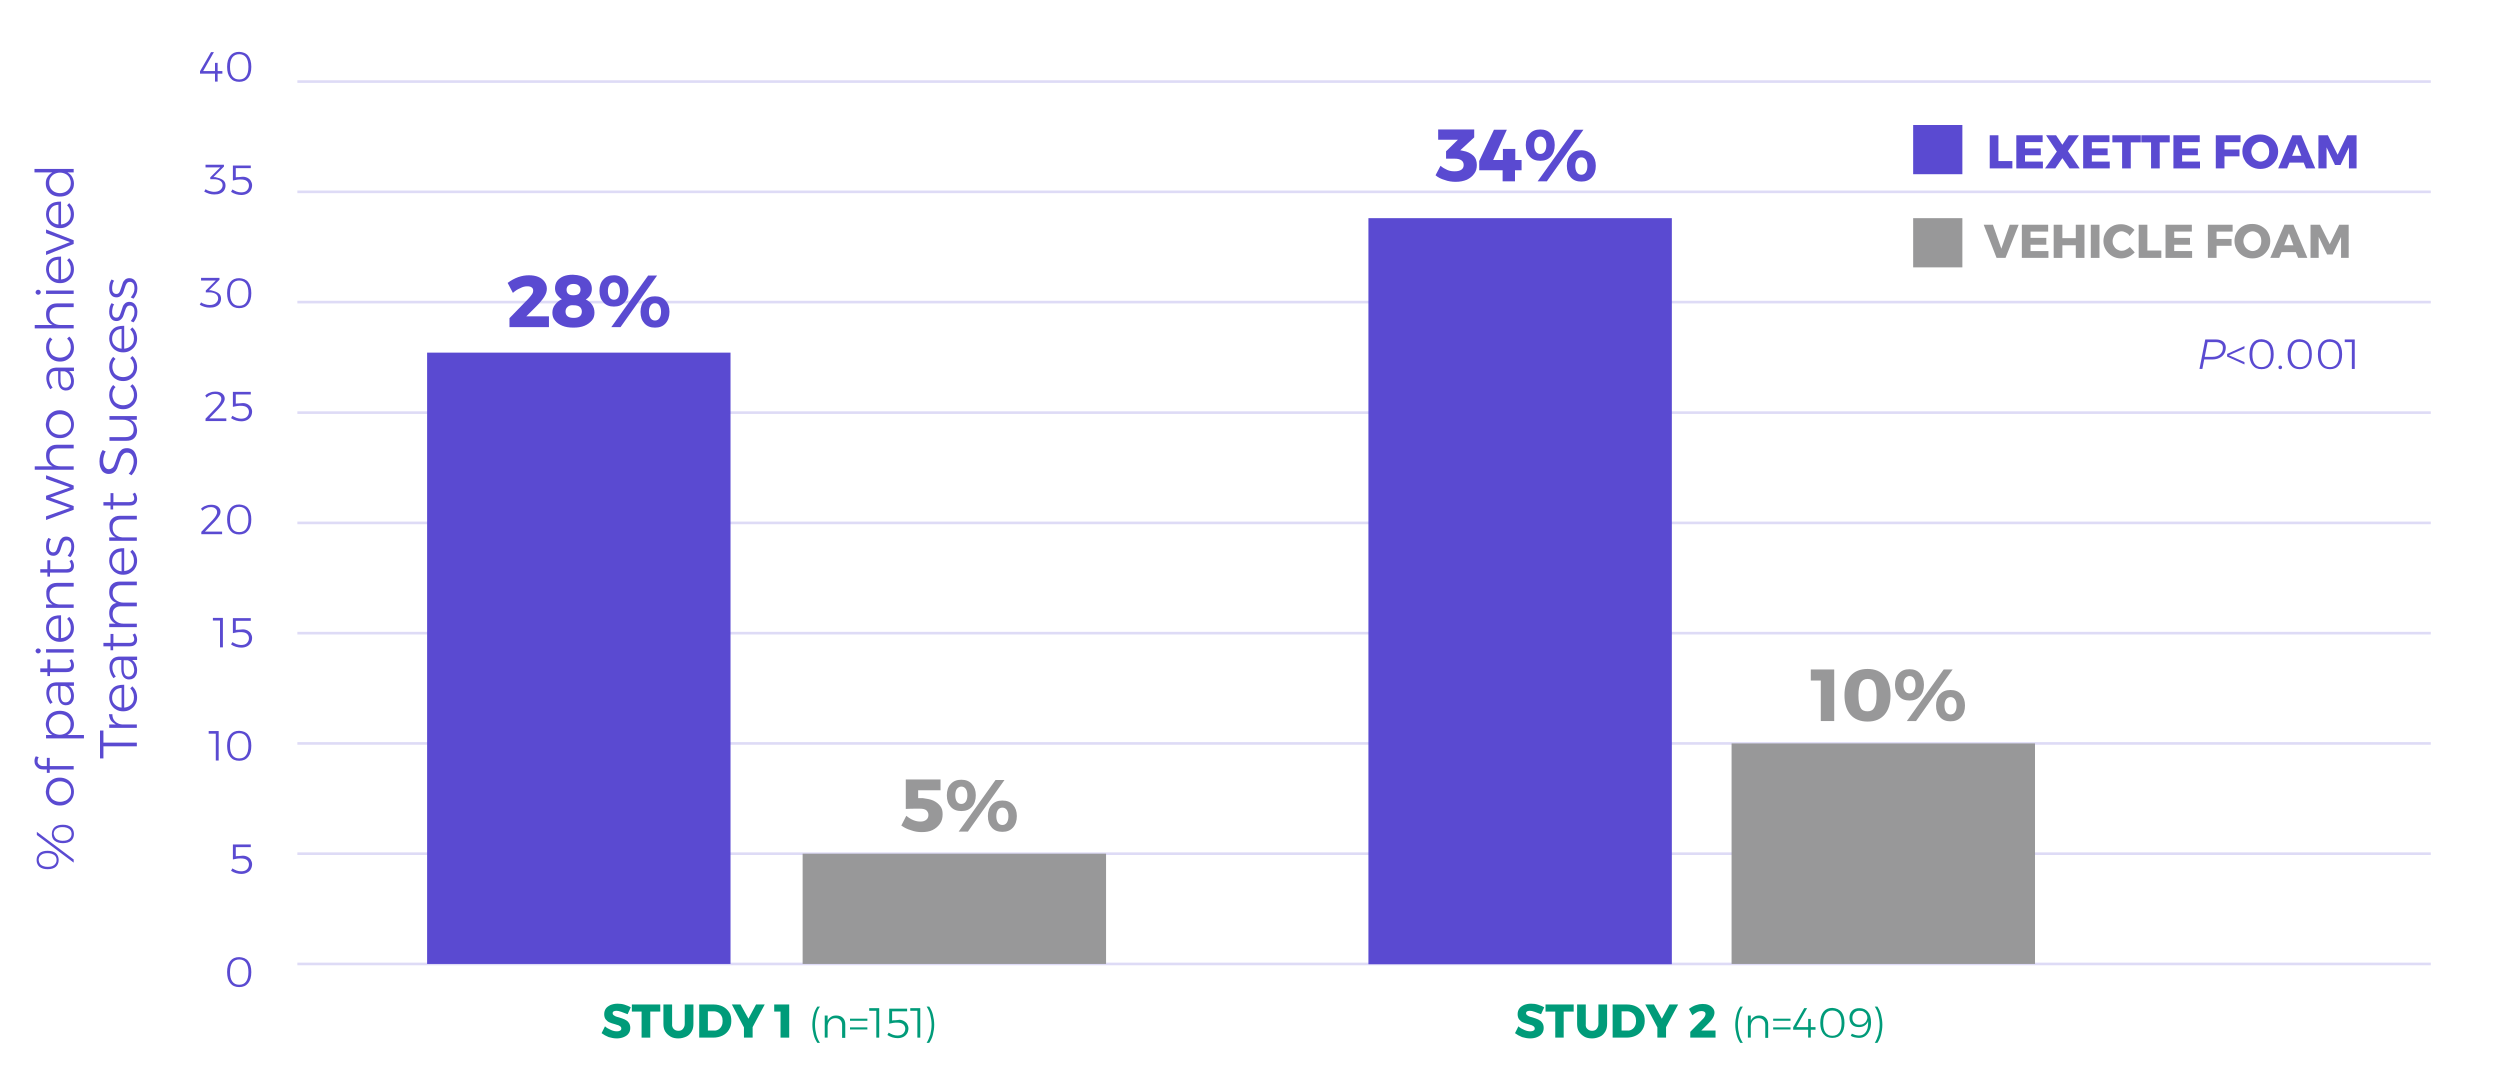 <?xml version="1.0" encoding="utf-8"?>
<!-- Generator: Adobe Illustrator 21.1.0, SVG Export Plug-In . SVG Version: 6.00 Build 0)  -->
<svg version="1.1" id="Layer_1" xmlns="http://www.w3.org/2000/svg" xmlns:xlink="http://www.w3.org/1999/xlink" x="0px" y="0px"
	 width="950px" height="415px" viewBox="0 0 950 415" style="enable-background:new 0 0 950 415;" xml:space="preserve">
<style type="text/css">
	.st0{fill:none;stroke:#DEDBF6;stroke-miterlimit:10;}
	.st1{fill:#5A4AD1;}
	.st2{fill:#989899;}
	.st3{fill:#009B79;}
</style>
<line class="st0" x1="113" y1="240.6" x2="923.7" y2="240.6"/>
<line class="st0" x1="113" y1="282.5" x2="923.7" y2="282.5"/>
<line class="st0" x1="113" y1="324.4" x2="923.7" y2="324.4"/>
<line class="st0" x1="113" y1="366.3" x2="923.7" y2="366.3"/>
<line class="st0" x1="113" y1="72.9" x2="923.7" y2="72.9"/>
<line class="st0" x1="113" y1="31" x2="923.7" y2="31"/>
<line class="st0" x1="113" y1="114.8" x2="923.7" y2="114.8"/>
<line class="st0" x1="113" y1="156.8" x2="923.7" y2="156.8"/>
<line class="st0" x1="113" y1="198.7" x2="923.7" y2="198.7"/>
<g>
	<path class="st1" d="M84.5,27v1h-1.8v3h-1v-3H76v-0.9l4.2-7.3h1.1L77.2,27h4.5v-3.1h1V27H84.5z"/>
	<path class="st1" d="M94.3,21.2c0.8,1,1.2,2.4,1.2,4.2c0,1.8-0.4,3.2-1.2,4.2c-0.8,1-1.9,1.5-3.4,1.5c-1.5,0-2.6-0.5-3.4-1.5
		c-0.8-1-1.2-2.4-1.2-4.2c0-1.8,0.4-3.2,1.2-4.2c0.8-1,1.9-1.5,3.4-1.5C92.4,19.8,93.5,20.2,94.3,21.2z M88.3,21.8
		c-0.6,0.8-0.9,2-0.9,3.6s0.3,2.8,0.9,3.6c0.6,0.8,1.4,1.2,2.6,1.2s2-0.4,2.6-1.2c0.6-0.8,0.9-2,0.9-3.6s-0.3-2.8-0.9-3.6
		c-0.6-0.8-1.5-1.2-2.6-1.2S88.9,21,88.3,21.8z"/>
	<path class="st1" d="M84.7,68.4c0.7,0.5,1,1.2,1,2.1c0,0.7-0.2,1.3-0.5,1.8c-0.3,0.5-0.8,0.9-1.5,1.2s-1.4,0.4-2.3,0.4
		c-0.7,0-1.4-0.1-2-0.3s-1.3-0.5-1.8-0.8l0.5-0.9c0.4,0.3,1,0.6,1.5,0.7s1.1,0.3,1.7,0.3c1,0,1.8-0.2,2.4-0.7
		c0.6-0.5,0.9-1.1,0.9-1.8s-0.3-1.3-0.9-1.7c-0.6-0.4-1.4-0.6-2.4-0.6h-1.4v-0.7l3.8-3.8h-5.6v-1h7v0.7l-4,4l0.7,0
		C83.1,67.6,84,67.9,84.7,68.4z"/>
	<path class="st1" d="M93.9,67.5c0.6,0.3,1.1,0.7,1.4,1.2c0.3,0.5,0.5,1.1,0.5,1.7c0,0.7-0.2,1.4-0.5,1.9s-0.8,1-1.4,1.3
		c-0.6,0.3-1.3,0.5-2.2,0.5c-0.6,0-1.3-0.1-2-0.3c-0.7-0.2-1.3-0.5-1.9-0.9l0.5-0.9c0.5,0.3,1.1,0.6,1.6,0.8
		c0.6,0.2,1.2,0.3,1.7,0.3c0.9,0,1.7-0.2,2.2-0.7s0.8-1.1,0.8-1.9c0-0.7-0.3-1.3-0.8-1.7s-1.3-0.6-2.3-0.6c-0.4,0-0.9,0-1.5,0.1
		c-0.6,0.1-1.1,0.2-1.5,0.3v-5.7h6.8v1h-5.7v3.5c0.3-0.1,0.7-0.1,1.1-0.1c0.4,0,0.8-0.1,1.1-0.1C92.5,67.1,93.2,67.2,93.9,67.5z"/>
	<path class="st1" d="M83,111.4c0.7,0.5,1,1.2,1,2.1c0,0.7-0.2,1.3-0.5,1.8c-0.3,0.5-0.8,0.9-1.5,1.2c-0.7,0.3-1.4,0.4-2.3,0.4
		c-0.7,0-1.4-0.1-2-0.3c-0.7-0.2-1.3-0.5-1.8-0.8l0.5-0.9c0.4,0.3,1,0.6,1.5,0.7c0.6,0.2,1.1,0.3,1.7,0.3c1,0,1.8-0.2,2.4-0.7
		c0.6-0.5,0.9-1.1,0.9-1.8s-0.3-1.3-0.9-1.7c-0.6-0.4-1.4-0.6-2.4-0.6h-1.4v-0.7l3.8-3.8h-5.6v-1h7v0.7l-4,4l0.7,0
		C81.4,110.6,82.3,110.9,83,111.4z"/>
	<path class="st1" d="M94.3,107.2c0.8,1,1.2,2.4,1.2,4.2c0,1.8-0.4,3.2-1.2,4.2c-0.8,1-1.9,1.5-3.4,1.5c-1.5,0-2.6-0.5-3.4-1.5
		c-0.8-1-1.2-2.4-1.2-4.2c0-1.8,0.4-3.2,1.2-4.2c0.8-1,1.9-1.5,3.4-1.5C92.4,105.8,93.5,106.2,94.3,107.2z M88.3,107.8
		c-0.6,0.8-0.9,2-0.9,3.6s0.3,2.8,0.9,3.6c0.6,0.8,1.4,1.2,2.6,1.2s2-0.4,2.6-1.2c0.6-0.8,0.9-2,0.9-3.6s-0.3-2.8-0.9-3.6
		c-0.6-0.8-1.5-1.2-2.6-1.2S88.9,107,88.3,107.8z"/>
	<path class="st1" d="M86,159v1h-7.9v-0.9l4.4-4.6c0.5-0.5,0.9-1.1,1.2-1.6c0.3-0.5,0.4-0.9,0.4-1.3c0-0.6-0.2-1-0.7-1.4
		s-1-0.5-1.8-0.5c-0.5,0-1.1,0.1-1.6,0.4c-0.6,0.2-1.1,0.6-1.5,1l-0.5-0.8c0.5-0.5,1.1-0.9,1.8-1.1c0.7-0.3,1.3-0.4,2-0.4
		c1.1,0,1.9,0.2,2.6,0.7c0.6,0.5,1,1.1,1,2c0,0.5-0.2,1.1-0.6,1.7s-0.9,1.3-1.5,1.9l-3.8,3.9H86z"/>
	<path class="st1" d="M93.9,153.5c0.6,0.3,1.1,0.7,1.4,1.2c0.3,0.5,0.5,1.1,0.5,1.7c0,0.7-0.2,1.4-0.5,1.9s-0.8,1-1.4,1.3
		c-0.6,0.3-1.3,0.5-2.2,0.5c-0.6,0-1.3-0.1-2-0.3c-0.7-0.2-1.3-0.5-1.9-0.9l0.5-0.9c0.5,0.3,1.1,0.6,1.6,0.8
		c0.6,0.2,1.2,0.3,1.7,0.3c0.9,0,1.7-0.2,2.2-0.7c0.5-0.5,0.8-1.1,0.8-1.9c0-0.7-0.3-1.3-0.8-1.7s-1.3-0.6-2.3-0.6
		c-0.4,0-0.9,0-1.5,0.1s-1.1,0.2-1.5,0.3v-5.7h6.8v1h-5.7v3.5c0.3-0.1,0.7-0.1,1.1-0.1c0.4,0,0.8-0.1,1.1-0.1
		C92.5,153.1,93.2,153.2,93.9,153.5z"/>
	<path class="st1" d="M84.4,202v1h-7.9v-0.9l4.4-4.6c0.5-0.5,0.9-1.1,1.2-1.6c0.3-0.5,0.4-0.9,0.4-1.3c0-0.6-0.2-1-0.7-1.4
		s-1-0.5-1.8-0.5c-0.5,0-1.1,0.1-1.6,0.4c-0.6,0.2-1.1,0.6-1.5,1l-0.5-0.8c0.5-0.5,1.1-0.9,1.8-1.1c0.7-0.3,1.3-0.4,2-0.4
		c1.1,0,1.9,0.2,2.6,0.7c0.6,0.5,1,1.1,1,2c0,0.5-0.2,1.1-0.6,1.7s-0.9,1.3-1.5,1.9l-3.8,3.9H84.4z"/>
	<path class="st1" d="M94.3,193.2c0.8,1,1.2,2.4,1.2,4.2c0,1.8-0.4,3.2-1.2,4.2c-0.8,1-1.9,1.5-3.4,1.5c-1.5,0-2.6-0.5-3.4-1.5
		c-0.8-1-1.2-2.4-1.2-4.2c0-1.8,0.4-3.2,1.2-4.2c0.8-1,1.9-1.5,3.4-1.5C92.4,191.8,93.5,192.2,94.3,193.2z M88.3,193.8
		c-0.6,0.8-0.9,2-0.9,3.6s0.3,2.8,0.9,3.6c0.6,0.8,1.4,1.2,2.6,1.2s2-0.4,2.6-1.2c0.6-0.8,0.9-2,0.9-3.6s-0.3-2.8-0.9-3.6
		c-0.6-0.8-1.5-1.2-2.6-1.2S88.9,193,88.3,193.8z"/>
	<path class="st1" d="M80.9,234.8h3.8V246h-1.1v-10.2h-2.7V234.8z"/>
	<path class="st1" d="M93.9,239.5c0.6,0.3,1.1,0.7,1.4,1.2c0.3,0.5,0.5,1.1,0.5,1.7c0,0.7-0.2,1.4-0.5,1.9s-0.8,1-1.4,1.3
		c-0.6,0.3-1.3,0.5-2.2,0.5c-0.6,0-1.3-0.1-2-0.3c-0.7-0.2-1.3-0.5-1.9-0.9l0.5-0.9c0.5,0.3,1.1,0.6,1.6,0.8
		c0.6,0.2,1.2,0.3,1.7,0.3c0.9,0,1.7-0.2,2.2-0.7s0.8-1.1,0.8-1.9c0-0.7-0.3-1.3-0.8-1.7s-1.3-0.6-2.3-0.6c-0.4,0-0.9,0-1.5,0.1
		c-0.6,0.1-1.1,0.2-1.5,0.3v-5.7h6.8v1h-5.7v3.5c0.3-0.1,0.7-0.1,1.1-0.1c0.4,0,0.8-0.1,1.1-0.1C92.5,239.1,93.2,239.2,93.9,239.5z"
		/>
	<path class="st1" d="M79.3,277.8h3.8V289H82v-10.2h-2.7V277.8z"/>
	<path class="st1" d="M94.3,279.2c0.8,1,1.2,2.4,1.2,4.2s-0.4,3.2-1.2,4.2s-1.9,1.5-3.4,1.5c-1.5,0-2.6-0.5-3.4-1.5
		c-0.8-1-1.2-2.4-1.2-4.2s0.4-3.2,1.2-4.2c0.8-1,1.9-1.5,3.4-1.5C92.4,277.8,93.5,278.2,94.3,279.2z M88.3,279.8
		c-0.6,0.8-0.9,2-0.9,3.6c0,1.6,0.3,2.8,0.9,3.6c0.6,0.8,1.4,1.2,2.6,1.2s2-0.4,2.6-1.2s0.9-2,0.9-3.6c0-1.6-0.3-2.8-0.9-3.6
		c-0.6-0.8-1.5-1.2-2.6-1.2S88.9,279,88.3,279.8z"/>
	<path class="st1" d="M93.9,325.5c0.6,0.3,1.1,0.7,1.4,1.2c0.3,0.5,0.5,1.1,0.5,1.7c0,0.7-0.2,1.4-0.5,1.9c-0.3,0.6-0.8,1-1.4,1.3
		c-0.6,0.3-1.3,0.5-2.2,0.5c-0.6,0-1.3-0.1-2-0.3c-0.7-0.2-1.3-0.5-1.9-0.9l0.5-0.9c0.5,0.3,1.1,0.6,1.6,0.8
		c0.6,0.2,1.2,0.3,1.7,0.3c0.9,0,1.7-0.2,2.2-0.7c0.5-0.5,0.8-1.1,0.8-1.9c0-0.7-0.3-1.3-0.8-1.7c-0.5-0.4-1.3-0.6-2.3-0.6
		c-0.4,0-0.9,0-1.5,0.1c-0.6,0.1-1.1,0.2-1.5,0.3v-5.7h6.8v1h-5.7v3.5c0.3-0.1,0.7-0.1,1.1-0.1s0.8-0.1,1.1-0.1
		C92.5,325.1,93.2,325.2,93.9,325.5z"/>
	<path class="st1" d="M94.3,365.2c0.8,1,1.2,2.4,1.2,4.2s-0.4,3.2-1.2,4.2s-1.9,1.5-3.4,1.5c-1.5,0-2.6-0.5-3.4-1.5
		c-0.8-1-1.2-2.4-1.2-4.2s0.4-3.2,1.2-4.2c0.8-1,1.9-1.5,3.4-1.5C92.4,363.8,93.5,364.2,94.3,365.2z M88.3,365.8
		c-0.6,0.8-0.9,2-0.9,3.6c0,1.6,0.3,2.8,0.9,3.6c0.6,0.8,1.4,1.2,2.6,1.2s2-0.4,2.6-1.2s0.9-2,0.9-3.6c0-1.6-0.3-2.8-0.9-3.6
		c-0.6-0.8-1.5-1.2-2.6-1.2S88.9,365,88.3,365.8z"/>
</g>
<g>
	<g>
		<path class="st1" d="M208.6,120.2v4.1h-15l0-3.4l7.1-7.3c0.6-0.6,1-1.2,1.4-1.7s0.5-1.1,0.5-1.5c0-0.5-0.2-1-0.6-1.2
			c-0.4-0.3-0.9-0.4-1.7-0.4c-0.8,0-1.7,0.2-2.6,0.7c-1,0.4-1.9,1-2.8,1.8l-2-3.8c2.7-2,5.4-2.9,8.1-2.9c1.3,0,2.5,0.2,3.5,0.6
			c1,0.4,1.8,1,2.4,1.8c0.6,0.8,0.9,1.7,0.9,2.7c0,1-0.3,2-1,3.1c-0.7,1.1-1.6,2.2-2.8,3.4l-4,4H208.6z"/>
		<path class="st1" d="M223,105.9c1.3,1,1.9,2.3,1.9,3.9c0,0.8-0.2,1.6-0.6,2.3c-0.4,0.7-1,1.3-1.7,1.7c1,0.5,1.8,1.1,2.4,2
			c0.6,0.9,0.9,1.9,0.9,3c0,1.2-0.3,2.2-1,3s-1.6,1.5-2.8,2c-1.2,0.5-2.6,0.7-4.2,0.7c-1.6,0-3-0.2-4.2-0.7c-1.2-0.5-2.1-1.1-2.8-2
			c-0.7-0.8-1-1.8-1-3c0-1.1,0.3-2.1,1-3c0.7-0.9,1.5-1.6,2.6-2.1c-0.8-0.5-1.4-1.1-1.9-1.8c-0.5-0.7-0.7-1.5-0.7-2.4
			c0-1,0.3-2,0.8-2.7s1.4-1.4,2.4-1.8c1-0.4,2.2-0.6,3.6-0.6C220.1,104.5,221.7,105,223,105.9z M215.7,116.6c-0.5,0.4-0.8,1-0.8,1.8
			c0,0.8,0.3,1.4,0.8,1.8c0.5,0.4,1.3,0.6,2.3,0.6c1,0,1.8-0.2,2.3-0.6c0.5-0.4,0.8-1,0.8-1.8c0-0.8-0.3-1.4-0.8-1.8
			s-1.3-0.6-2.3-0.6C217,115.9,216.2,116.1,215.7,116.6z M216,108.5c-0.5,0.4-0.7,0.9-0.7,1.6c0,0.7,0.2,1.2,0.7,1.6
			c0.5,0.4,1.1,0.5,1.9,0.5c0.9,0,1.5-0.2,2-0.5c0.4-0.4,0.7-0.9,0.7-1.6c0-0.7-0.2-1.2-0.7-1.6c-0.4-0.4-1.1-0.6-2-0.6
			C217.1,107.9,216.5,108.1,216,108.5z"/>
		<path class="st1" d="M237.3,106.2c1,1.1,1.5,2.5,1.5,4.3c0,1.8-0.5,3.3-1.5,4.4c-1,1.1-2.3,1.6-4,1.6c-1.7,0-3-0.5-4-1.6
			c-1-1.1-1.5-2.5-1.5-4.4c0-1.8,0.5-3.3,1.5-4.3c1-1.1,2.3-1.6,4-1.6C235,104.6,236.3,105.2,237.3,106.2z M231.6,108.2
			c-0.4,0.6-0.6,1.4-0.6,2.4c0,1,0.2,1.8,0.6,2.4s1,0.9,1.7,0.9s1.3-0.3,1.7-0.9s0.6-1.4,0.6-2.4c0-1-0.2-1.8-0.6-2.4
			s-1-0.9-1.7-0.9S232,107.6,231.6,108.2z M246.3,104.7h3.4l-13.9,19.6h-3.5L246.3,104.7z M252.9,114.2c1,1.1,1.5,2.5,1.5,4.3
			c0,1.8-0.5,3.3-1.5,4.4c-1,1.1-2.3,1.6-4,1.6s-3-0.5-4-1.6c-1-1.1-1.5-2.5-1.5-4.4c0-1.8,0.5-3.3,1.5-4.3c1-1.1,2.3-1.6,4-1.6
			S251.9,113.1,252.9,114.2z M247.2,116.1c-0.4,0.6-0.6,1.4-0.6,2.4s0.2,1.8,0.6,2.4c0.4,0.6,1,0.9,1.7,0.9s1.3-0.3,1.7-0.9
			c0.4-0.6,0.6-1.4,0.6-2.4s-0.2-1.8-0.6-2.4c-0.4-0.6-1-0.9-1.7-0.9S247.6,115.5,247.2,116.1z"/>
	</g>
</g>
<rect x="162.3" y="134" class="st1" width="115.3" height="232.3"/>
<g>
	<g>
		<path class="st1" d="M559.8,59.1c1,0.9,1.4,2.2,1.4,3.6c0,1.3-0.3,2.4-1,3.3c-0.7,1-1.6,1.7-2.8,2.3c-1.2,0.5-2.6,0.8-4.2,0.8
			c-1.4,0-2.9-0.2-4.2-0.7c-1.4-0.4-2.6-1-3.5-1.8l1.9-3.6c0.8,0.7,1.7,1.2,2.6,1.6c0.9,0.4,1.9,0.5,2.8,0.5c1.1,0,1.9-0.2,2.5-0.6
			c0.6-0.4,0.9-1,0.9-1.8c0-0.8-0.3-1.4-0.9-1.8c-0.6-0.4-1.4-0.6-2.5-0.6h-3.3v-2.8l4.5-4.4h-7.5v-3.9h13.7v3l-5.3,4.9l1,0.2
			C557.6,57.6,558.8,58.2,559.8,59.1z"/>
		<path class="st1" d="M578.2,60.8v3.9h-2.5v4.2H571v-4.2h-8.9v-3.5l5.6-11.9h4.9l-5.2,11.5h3.7v-4.2h4.7v4.2H578.2z"/>
		<path class="st1" d="M589.3,50.8c1,1.1,1.5,2.5,1.5,4.3c0,1.8-0.5,3.3-1.5,4.4c-1,1.1-2.3,1.6-4,1.6c-1.7,0-3-0.5-4-1.6
			c-1-1.1-1.5-2.5-1.5-4.4c0-1.8,0.5-3.3,1.5-4.3c1-1.1,2.3-1.6,4-1.6C587,49.2,588.3,49.7,589.3,50.8z M583.6,52.8
			c-0.4,0.6-0.6,1.4-0.6,2.4c0,1,0.2,1.8,0.6,2.4s1,0.9,1.7,0.9s1.3-0.3,1.7-0.9s0.6-1.4,0.6-2.4c0-1-0.2-1.8-0.6-2.4
			s-1-0.9-1.7-0.9S584,52.2,583.6,52.8z M598.3,49.3h3.4l-13.9,19.6h-3.5L598.3,49.3z M604.9,58.7c1,1.1,1.5,2.5,1.5,4.3
			c0,1.8-0.5,3.3-1.5,4.4c-1,1.1-2.3,1.6-4,1.6s-3-0.5-4-1.6c-1-1.1-1.5-2.5-1.5-4.4c0-1.8,0.5-3.3,1.5-4.3c1-1.1,2.3-1.6,4-1.6
			S603.9,57.7,604.9,58.7z M599.2,60.7c-0.4,0.6-0.6,1.4-0.6,2.4s0.2,1.8,0.6,2.4c0.4,0.6,1,0.9,1.7,0.9s1.3-0.3,1.7-0.9
			c0.4-0.6,0.6-1.4,0.6-2.4s-0.2-1.8-0.6-2.4c-0.4-0.6-1-0.9-1.7-0.9S599.6,60.1,599.2,60.7z"/>
	</g>
</g>
<rect x="520" y="82.9" class="st1" width="115.3" height="283.5"/>
<g>
	<g>
		<path class="st2" d="M354.6,304.2c1.1,0.5,2,1.2,2.7,2.1s0.9,1.9,0.9,3.1c0,1.4-0.3,2.6-1,3.6c-0.7,1-1.6,1.8-2.8,2.4
			c-1.2,0.6-2.6,0.8-4.2,0.8c-1.3,0-2.7-0.2-4-0.7c-1.4-0.4-2.6-1-3.7-1.8l1.9-3.7c1.8,1.5,3.6,2.2,5.3,2.2c1,0,1.7-0.2,2.3-0.7
			c0.5-0.4,0.8-1,0.8-1.8c0-0.8-0.3-1.3-0.8-1.8c-0.5-0.4-1.3-0.6-2.4-0.6c-2.5,0-4.3,0-5.4,0.1v-11.2h13.2v4.1h-8.5v3h1.8
			C352.1,303.5,353.5,303.7,354.6,304.2z"/>
		<path class="st2" d="M369.3,297.9c1,1.1,1.5,2.5,1.5,4.3c0,1.8-0.5,3.3-1.5,4.4c-1,1.1-2.3,1.6-4,1.6c-1.7,0-3-0.5-4-1.6
			c-1-1.1-1.5-2.5-1.5-4.4c0-1.8,0.5-3.3,1.5-4.3c1-1.1,2.3-1.6,4-1.6C367,296.3,368.3,296.8,369.3,297.9z M363.6,299.8
			c-0.4,0.6-0.6,1.4-0.6,2.4c0,1,0.2,1.8,0.6,2.4s1,0.9,1.7,0.9s1.3-0.3,1.7-0.9s0.6-1.4,0.6-2.4c0-1-0.2-1.8-0.6-2.4
			s-1-0.9-1.7-0.9S364,299.3,363.6,299.8z M378.3,296.4h3.4L367.8,316h-3.5L378.3,296.4z M384.9,305.8c1,1.1,1.5,2.5,1.5,4.3
			c0,1.8-0.5,3.3-1.5,4.4c-1,1.1-2.3,1.6-4,1.6s-3-0.5-4-1.6c-1-1.1-1.5-2.5-1.5-4.4c0-1.8,0.5-3.3,1.5-4.3c1-1.1,2.3-1.6,4-1.6
			S383.9,304.7,384.9,305.8z M379.2,307.8c-0.4,0.6-0.6,1.4-0.6,2.4s0.2,1.8,0.6,2.4c0.4,0.6,1,0.9,1.7,0.9s1.3-0.3,1.7-0.9
			c0.4-0.6,0.6-1.4,0.6-2.4s-0.2-1.8-0.6-2.4c-0.4-0.6-1-0.9-1.7-0.9S379.6,307.2,379.2,307.8z"/>
	</g>
</g>
<rect x="305" y="324.4" class="st2" width="115.3" height="41.9"/>
<g>
	<g>
		<path class="st2" d="M688.1,254.4h8.9V274h-5.1v-15.4h-3.8V254.4z"/>
		<path class="st2" d="M716.1,256.8c1.5,1.7,2.3,4.2,2.3,7.4c0,3.2-0.8,5.7-2.3,7.4c-1.5,1.7-3.6,2.6-6.4,2.6c-2.8,0-5-0.9-6.5-2.6
			s-2.3-4.2-2.3-7.4c0-3.2,0.8-5.7,2.3-7.4c1.5-1.7,3.7-2.6,6.5-2.6C712.5,254.2,714.6,255.1,716.1,256.8z M707,259.5
			c-0.5,1-0.8,2.5-0.8,4.7c0,2.2,0.3,3.8,0.8,4.7c0.5,1,1.4,1.4,2.7,1.4c1.2,0,2.1-0.5,2.6-1.5c0.6-1,0.8-2.5,0.8-4.7
			s-0.3-3.8-0.8-4.7c-0.6-1-1.4-1.4-2.6-1.4C708.5,258,707.6,258.5,707,259.5z"/>
		<path class="st2" d="M729.6,255.9c1,1.1,1.5,2.5,1.5,4.3c0,1.8-0.5,3.3-1.5,4.4c-1,1.1-2.3,1.6-4,1.6c-1.7,0-3-0.5-4-1.6
			c-1-1.1-1.5-2.5-1.5-4.4c0-1.8,0.5-3.3,1.5-4.3c1-1.1,2.3-1.6,4-1.6C727.3,254.3,728.6,254.8,729.6,255.9z M723.9,257.8
			c-0.4,0.6-0.6,1.4-0.6,2.4c0,1,0.2,1.8,0.6,2.4s1,0.9,1.7,0.9s1.3-0.3,1.7-0.9s0.6-1.4,0.6-2.4c0-1-0.2-1.8-0.6-2.4
			s-1-0.9-1.7-0.9S724.3,257.3,723.9,257.8z M738.6,254.4h3.4L728.1,274h-3.5L738.6,254.4z M745.2,263.8c1,1.1,1.5,2.5,1.5,4.3
			c0,1.8-0.5,3.3-1.5,4.4c-1,1.1-2.3,1.6-4,1.6s-3-0.5-4-1.6c-1-1.1-1.5-2.5-1.5-4.4c0-1.8,0.5-3.3,1.5-4.3c1-1.1,2.3-1.6,4-1.6
			S744.2,262.7,745.2,263.8z M739.5,265.8c-0.4,0.6-0.6,1.4-0.6,2.4s0.2,1.8,0.6,2.4c0.4,0.6,1,0.9,1.7,0.9s1.3-0.3,1.7-0.9
			c0.4-0.6,0.6-1.4,0.6-2.4s-0.2-1.8-0.6-2.4c-0.4-0.6-1-0.9-1.7-0.9S739.9,265.2,739.5,265.8z"/>
	</g>
</g>
<rect x="658" y="282.5" class="st2" width="115.3" height="83.8"/>
<g>
	<g>
		<path class="st1" d="M15,324.2c0.7-0.6,1.8-0.9,3.1-0.9s2.3,0.3,3.1,0.9c0.7,0.6,1.1,1.5,1.1,2.6c0,1.1-0.4,2-1.1,2.6
			s-1.8,0.9-3.1,0.9s-2.3-0.3-3.1-0.9c-0.7-0.6-1.1-1.5-1.1-2.6C13.9,325.7,14.3,324.9,15,324.2z M14,317.3v-1.2l14,10.5v1.2
			L14,317.3z M15.6,328.7c0.6,0.4,1.4,0.7,2.5,0.7c1.1,0,1.9-0.2,2.5-0.7s0.9-1.1,0.9-1.9c0-0.8-0.3-1.5-0.9-1.9s-1.4-0.7-2.5-0.7
			c-1.1,0-1.9,0.2-2.5,0.7c-0.6,0.4-0.9,1.1-0.9,1.9C14.8,327.7,15.1,328.3,15.6,328.7z M20.8,314.3c0.7-0.6,1.8-0.9,3.1-0.9
			c1.3,0,2.3,0.3,3.1,0.9c0.7,0.6,1.1,1.5,1.1,2.6c0,1.1-0.4,2-1.1,2.6s-1.8,0.9-3.1,0.9c-1.3,0-2.3-0.3-3.1-0.9s-1.1-1.5-1.1-2.6
			C19.7,315.8,20.1,314.9,20.8,314.3z M21.4,318.8c0.6,0.4,1.4,0.7,2.4,0.7c1.1,0,1.9-0.2,2.5-0.7c0.6-0.4,0.9-1.1,0.9-1.9
			c0-0.8-0.3-1.5-0.9-1.9c-0.6-0.4-1.4-0.7-2.5-0.7c-1.1,0-1.9,0.2-2.5,0.7c-0.6,0.4-0.9,1.1-0.9,1.9
			C20.6,317.7,20.9,318.4,21.4,318.8z"/>
		<path class="st1" d="M18.1,298.1c0.4-0.8,1.1-1.4,1.9-1.9s1.7-0.7,2.7-0.7c1,0,1.9,0.2,2.8,0.7s1.4,1.1,1.9,1.9
			c0.4,0.8,0.7,1.7,0.7,2.7c0,1-0.2,1.9-0.7,2.7c-0.4,0.8-1.1,1.4-1.9,1.9c-0.8,0.5-1.7,0.7-2.8,0.7c-1,0-1.9-0.2-2.7-0.7
			c-0.8-0.5-1.4-1.1-1.9-1.9c-0.4-0.8-0.7-1.7-0.7-2.7C17.5,299.8,17.7,298.9,18.1,298.1z M19.2,302.8c0.3,0.6,0.8,1.1,1.5,1.4
			c0.6,0.3,1.3,0.5,2.1,0.5c0.8,0,1.5-0.2,2.2-0.5c0.6-0.3,1.1-0.8,1.5-1.4s0.5-1.3,0.5-2c0-0.8-0.2-1.4-0.5-2
			c-0.3-0.6-0.8-1.1-1.5-1.4c-0.6-0.3-1.3-0.5-2.2-0.5c-0.8,0-1.5,0.2-2.1,0.5c-0.6,0.3-1.1,0.8-1.5,1.4c-0.3,0.6-0.5,1.3-0.5,2
			C18.6,301.5,18.8,302.2,19.2,302.8z"/>
		<path class="st1" d="M14.8,290.5c0.4,0.4,0.9,0.6,1.5,0.6h1.5V288h1.1v3.1H28v1.3h-9.1v1.3h-1.1v-1.3h-1.3c-0.7,0-1.3-0.1-1.8-0.4
			c-0.5-0.3-0.9-0.7-1.2-1.2c-0.3-0.5-0.4-1-0.4-1.6c0-0.7,0.2-1.3,0.5-1.8l1.1,0.3c-0.3,0.5-0.4,0.9-0.4,1.4
			C14.2,289.7,14.4,290.1,14.8,290.5z"/>
		<path class="st1" d="M18.1,272.5c0.4-0.8,1.1-1.4,1.9-1.8c0.8-0.4,1.7-0.6,2.8-0.6c1,0,1.9,0.2,2.7,0.6s1.4,1,1.9,1.8
			c0.4,0.8,0.7,1.6,0.7,2.6c0,1-0.2,1.8-0.7,2.5c-0.4,0.7-1,1.3-1.8,1.7h6.3v1.3H17.5v-1.3h2.4c-0.8-0.4-1.4-0.9-1.8-1.7
			s-0.7-1.6-0.7-2.5C17.5,274.1,17.7,273.3,18.1,272.5z M26.3,273.3c-0.4-0.6-0.8-1.1-1.5-1.4c-0.6-0.3-1.3-0.5-2.1-0.5
			c-0.8,0-1.5,0.2-2.1,0.5c-0.6,0.3-1.1,0.8-1.5,1.4c-0.4,0.6-0.5,1.3-0.5,2c0,0.8,0.2,1.4,0.5,2c0.4,0.6,0.8,1.1,1.5,1.4
			c0.6,0.3,1.3,0.5,2.1,0.5c0.8,0,1.5-0.2,2.1-0.5c0.6-0.3,1.1-0.8,1.5-1.4c0.4-0.6,0.5-1.3,0.5-2C26.9,274.6,26.7,273.9,26.3,273.3
			z"/>
		<path class="st1" d="M28,260.6l-1.8,0c0.6,0.4,1.1,1,1.4,1.6c0.3,0.7,0.5,1.4,0.5,2.3c0,0.7-0.1,1.3-0.4,1.9
			c-0.3,0.5-0.6,1-1.1,1.2c-0.5,0.3-1,0.4-1.6,0.4c-0.9,0-1.6-0.4-2.1-1c-0.5-0.7-0.8-1.7-0.8-2.9v-3.5h-0.8c-0.8,0-1.5,0.2-1.9,0.7
			s-0.7,1.2-0.7,2.2c0,1.1,0.4,2.2,1.3,3.4l-0.9,0.6c-0.5-0.7-0.9-1.4-1.1-2c-0.2-0.6-0.4-1.4-0.4-2.2c0-1.3,0.3-2.2,1-2.9
			c0.6-0.7,1.5-1,2.6-1.1l6.9,0V260.6z M26.3,262c-0.4-0.6-1-1.1-1.8-1.3H23v3.4c0,0.9,0.2,1.6,0.5,2.1c0.3,0.5,0.8,0.7,1.4,0.7
			c0.6,0,1.1-0.2,1.5-0.7c0.4-0.5,0.6-1.1,0.6-1.8C26.9,263.4,26.7,262.6,26.3,262z"/>
		<path class="st1" d="M27.3,250.5c0.5,0.7,0.8,1.5,0.8,2.3c0,0.8-0.2,1.4-0.7,1.9c-0.5,0.5-1.2,0.7-2.2,0.7h-6.2v1.5l-1,0v-1.5
			h-2.7V254h2.7l0-3.4h1.1v3.4h6c1.3,0,1.9-0.5,1.9-1.4c0-0.5-0.2-1.1-0.6-1.7L27.3,250.5z"/>
		<path class="st1" d="M13.8,246.7c0.2-0.2,0.4-0.3,0.7-0.3s0.5,0.1,0.7,0.3s0.3,0.4,0.3,0.6c0,0.3-0.1,0.5-0.3,0.7
			c-0.2,0.2-0.4,0.3-0.7,0.3s-0.5-0.1-0.7-0.3c-0.2-0.2-0.3-0.4-0.3-0.7C13.6,247.1,13.6,246.9,13.8,246.7z M17.5,248v-1.3H28v1.3
			H17.5z"/>
		<path class="st1" d="M19,235c1-0.9,2.4-1.2,4.2-1.2v8.7c1.1-0.1,2-0.5,2.7-1.2s1-1.6,1-2.7c0-0.7-0.1-1.3-0.4-1.9
			c-0.2-0.6-0.6-1.1-1-1.5l0.8-0.8c0.5,0.5,1,1.1,1.3,1.8c0.3,0.7,0.5,1.5,0.5,2.4c0,1-0.2,1.9-0.7,2.7c-0.4,0.8-1.1,1.4-1.9,1.9
			s-1.7,0.7-2.7,0.7c-1,0-1.9-0.2-2.7-0.7c-0.8-0.4-1.4-1.1-1.9-1.9c-0.4-0.8-0.7-1.7-0.7-2.7C17.5,237.1,18,235.9,19,235z
			 M22.2,235c-1.1,0.1-2,0.4-2.6,1.1c-0.6,0.7-1,1.5-1,2.6c0,1.1,0.3,1.9,1,2.6c0.7,0.7,1.5,1.1,2.6,1.2V235z"/>
		<path class="st1" d="M18.6,222.6c0.7-0.7,1.7-1.1,3-1.1H28v1.4h-6.1c-1,0-1.8,0.3-2.3,0.8c-0.6,0.5-0.8,1.3-0.8,2.3
			c0,1.1,0.3,1.9,1,2.6c0.7,0.6,1.5,1,2.6,1.1H28v1.3H17.5v-1.3H20c-0.8-0.4-1.4-0.9-1.8-1.6c-0.4-0.7-0.6-1.5-0.6-2.5
			C17.5,224.3,17.8,223.3,18.6,222.6z"/>
		<path class="st1" d="M27.3,212.7c0.5,0.7,0.8,1.5,0.8,2.3c0,0.8-0.2,1.4-0.7,1.9c-0.5,0.5-1.2,0.7-2.2,0.7h-6.2v1.5l-1,0v-1.5
			h-2.7v-1.3h2.7l0-3.4h1.1v3.4h6c1.3,0,1.9-0.5,1.9-1.4c0-0.5-0.2-1.1-0.6-1.7L27.3,212.7z"/>
		<path class="st1" d="M18.8,206.2c-0.1,0.5-0.2,1-0.2,1.5c0,0.7,0.1,1.2,0.4,1.6c0.3,0.4,0.7,0.6,1.2,0.6c0.4,0,0.7-0.1,0.9-0.3
			c0.2-0.2,0.4-0.5,0.5-0.8c0.1-0.3,0.3-0.8,0.5-1.4c0.2-0.7,0.4-1.3,0.6-1.8c0.2-0.5,0.5-0.8,0.9-1.2c0.4-0.3,0.9-0.5,1.6-0.5
			c0.9,0,1.7,0.4,2.2,1.1c0.5,0.7,0.8,1.6,0.8,2.7c0,0.8-0.1,1.5-0.4,2.2c-0.3,0.7-0.6,1.3-1.1,1.8l-1-0.5c0.4-0.5,0.7-1,1-1.6
			s0.4-1.2,0.4-1.9c0-0.7-0.1-1.3-0.4-1.7c-0.3-0.4-0.7-0.7-1.3-0.7c-0.4,0-0.7,0.1-1,0.3c-0.2,0.2-0.4,0.5-0.6,0.9
			c-0.1,0.3-0.3,0.8-0.5,1.4c-0.2,0.7-0.4,1.3-0.6,1.7s-0.5,0.8-0.9,1.1c-0.4,0.3-0.9,0.5-1.5,0.5c-0.9,0-1.6-0.3-2.1-1
			s-0.7-1.5-0.7-2.6c0-0.6,0.1-1.2,0.2-1.7c0.2-0.6,0.4-1.1,0.7-1.5l1,0.5C19.1,205.2,18.9,205.7,18.8,206.2z"/>
		<path class="st1" d="M17.5,197.6v-1.4l9.1-3.2l-9.1-3.2v-1.4l9.1-3.2l-9.1-3.2v-1.4l10.5,3.9v1.4l-8.9,3.2l8.9,3.2v1.4L17.5,197.6
			z"/>
		<path class="st1" d="M18.6,170.1c0.7-0.7,1.7-1.1,3-1.1H28v1.4h-6.1c-1,0-1.8,0.3-2.3,0.8c-0.6,0.5-0.8,1.3-0.8,2.3
			c0,1.2,0.4,2.1,1.2,2.7c0.8,0.7,1.8,1,3,1H28v1.3H13.2v-1.3H20c-1.7-0.7-2.5-2.1-2.5-4.2C17.5,171.8,17.8,170.8,18.6,170.1z"/>
		<path class="st1" d="M18.1,158.5c0.4-0.8,1.1-1.4,1.9-1.9s1.7-0.7,2.7-0.7c1,0,1.9,0.2,2.8,0.7s1.4,1.1,1.9,1.9
			c0.4,0.8,0.7,1.7,0.7,2.7c0,1-0.2,1.9-0.7,2.7c-0.4,0.8-1.1,1.4-1.9,1.9c-0.8,0.5-1.7,0.7-2.8,0.7c-1,0-1.9-0.2-2.7-0.7
			c-0.8-0.5-1.4-1.1-1.9-1.9c-0.4-0.8-0.7-1.7-0.7-2.7C17.5,160.2,17.7,159.3,18.1,158.5z M19.2,163.3c0.3,0.6,0.8,1.1,1.5,1.4
			c0.6,0.3,1.3,0.5,2.1,0.5c0.8,0,1.5-0.2,2.2-0.5c0.6-0.3,1.1-0.8,1.5-1.4s0.5-1.3,0.5-2c0-0.8-0.2-1.4-0.5-2
			c-0.3-0.6-0.8-1.1-1.5-1.4c-0.6-0.3-1.3-0.5-2.2-0.5c-0.8,0-1.5,0.2-2.1,0.5c-0.6,0.3-1.1,0.8-1.5,1.4c-0.3,0.6-0.5,1.3-0.5,2
			C18.6,162,18.8,162.7,19.2,163.3z"/>
		<path class="st1" d="M28,141l-1.8,0c0.6,0.4,1.1,1,1.4,1.6c0.3,0.7,0.5,1.4,0.5,2.3c0,0.7-0.1,1.3-0.4,1.9c-0.3,0.5-0.6,1-1.1,1.2
			c-0.5,0.3-1,0.4-1.6,0.4c-0.9,0-1.6-0.4-2.1-1c-0.5-0.7-0.8-1.7-0.8-2.9v-3.5h-0.8c-0.8,0-1.5,0.2-1.9,0.7s-0.7,1.2-0.7,2.2
			c0,1.1,0.4,2.2,1.3,3.4l-0.9,0.6c-0.5-0.7-0.9-1.4-1.1-2c-0.2-0.6-0.4-1.4-0.4-2.2c0-1.3,0.3-2.2,1-2.9c0.6-0.7,1.5-1,2.6-1.1
			l6.9,0V141z M26.3,142.4c-0.4-0.6-1-1.1-1.8-1.3H23v3.4c0,0.9,0.2,1.6,0.5,2.1c0.3,0.5,0.8,0.7,1.4,0.7c0.6,0,1.1-0.2,1.5-0.7
			c0.4-0.5,0.6-1.1,0.6-1.8C26.9,143.8,26.7,143,26.3,142.4z"/>
		<path class="st1" d="M18.7,132c0,0.7,0.2,1.4,0.5,2s0.8,1.1,1.5,1.4c0.6,0.3,1.3,0.5,2.1,0.5s1.5-0.2,2.1-0.5
			c0.6-0.3,1.1-0.8,1.5-1.4c0.3-0.6,0.5-1.3,0.5-2c0-0.7-0.1-1.3-0.4-1.9c-0.2-0.6-0.6-1-1-1.4l0.8-0.8c0.6,0.5,1,1.1,1.3,1.8
			c0.3,0.7,0.5,1.5,0.5,2.4c0,1-0.2,1.9-0.7,2.7c-0.4,0.8-1.1,1.4-1.9,1.9s-1.7,0.7-2.7,0.7c-1,0-1.9-0.2-2.7-0.7
			c-0.8-0.4-1.4-1.1-1.9-1.9c-0.4-0.8-0.7-1.7-0.7-2.7c0-0.8,0.1-1.6,0.4-2.2c0.3-0.7,0.6-1.2,1.1-1.7l0.9,0.8
			C19.1,129.7,18.7,130.7,18.7,132z"/>
		<path class="st1" d="M18.6,116.4c0.7-0.7,1.7-1.1,3-1.1H28v1.4h-6.1c-1,0-1.8,0.3-2.3,0.8c-0.6,0.5-0.8,1.3-0.8,2.3
			c0,1.2,0.4,2.1,1.2,2.7c0.8,0.7,1.8,1,3,1H28v1.3H13.2v-1.3H20c-1.7-0.7-2.5-2.1-2.5-4.2C17.5,118.1,17.8,117.1,18.6,116.4z"/>
		<path class="st1" d="M13.8,110.4c0.2-0.2,0.4-0.3,0.7-0.3s0.5,0.1,0.7,0.3s0.3,0.4,0.3,0.6c0,0.3-0.1,0.5-0.3,0.7
			c-0.2,0.2-0.4,0.3-0.7,0.3s-0.5-0.1-0.7-0.3c-0.2-0.2-0.3-0.4-0.3-0.7C13.6,110.8,13.6,110.6,13.8,110.4z M17.5,111.7v-1.3H28v1.3
			H17.5z"/>
		<path class="st1" d="M19,98.7c1-0.9,2.4-1.2,4.2-1.2v8.7c1.1-0.1,2-0.5,2.7-1.2s1-1.6,1-2.7c0-0.7-0.1-1.3-0.4-1.9
			c-0.2-0.6-0.6-1.1-1-1.5l0.8-0.8c0.5,0.5,1,1.1,1.3,1.8c0.3,0.7,0.5,1.5,0.5,2.4c0,1-0.2,1.9-0.7,2.7c-0.4,0.8-1.1,1.4-1.9,1.9
			s-1.7,0.7-2.7,0.7c-1,0-1.9-0.2-2.7-0.7c-0.8-0.4-1.4-1.1-1.9-1.9c-0.4-0.8-0.7-1.7-0.7-2.7C17.5,100.8,18,99.5,19,98.7z
			 M22.2,98.7c-1.1,0.1-2,0.4-2.6,1.1c-0.6,0.7-1,1.5-1,2.6c0,1.1,0.3,1.9,1,2.6c0.7,0.7,1.5,1.1,2.6,1.2V98.7z"/>
		<path class="st1" d="M17.5,96.9v-1.4l9.1-3.5l-9.1-3.4v-1.4L28,91.3v1.4L17.5,96.9z"/>
		<path class="st1" d="M19,77.8c1-0.9,2.4-1.2,4.2-1.2v8.7c1.1-0.1,2-0.5,2.7-1.2s1-1.6,1-2.7c0-0.7-0.1-1.3-0.4-1.9
			c-0.2-0.6-0.6-1.1-1-1.5l0.8-0.8c0.5,0.5,1,1.1,1.3,1.8c0.3,0.7,0.5,1.5,0.5,2.4c0,1-0.2,1.9-0.7,2.7c-0.4,0.8-1.1,1.4-1.9,1.9
			s-1.7,0.7-2.7,0.7c-1,0-1.9-0.2-2.7-0.7c-0.8-0.4-1.4-1.1-1.9-1.9c-0.4-0.8-0.7-1.7-0.7-2.7C17.5,79.9,18,78.6,19,77.8z
			 M22.2,77.8c-1.1,0.1-2,0.4-2.6,1.1c-0.6,0.7-1,1.5-1,2.6c0,1.1,0.3,1.9,1,2.6c0.7,0.7,1.5,1.1,2.6,1.2V77.8z"/>
		<path class="st1" d="M13.2,64.2H28v1.3h-2.4c0.8,0.4,1.4,1,1.8,1.7c0.4,0.7,0.7,1.6,0.7,2.5c0,1-0.2,1.9-0.7,2.6
			c-0.5,0.8-1.1,1.4-1.9,1.8s-1.7,0.6-2.8,0.6c-1,0-1.9-0.2-2.7-0.6s-1.4-1-1.9-1.8c-0.5-0.8-0.7-1.6-0.7-2.6c0-1,0.2-1.8,0.7-2.5
			c0.4-0.7,1.1-1.3,1.8-1.7h-6.8V64.2z M26.4,67.5c-0.4-0.6-0.8-1.1-1.5-1.4c-0.6-0.3-1.3-0.5-2.1-0.5c-0.8,0-1.5,0.2-2.1,0.5
			c-0.6,0.3-1.1,0.8-1.5,1.4c-0.4,0.6-0.5,1.3-0.5,2c0,0.8,0.2,1.4,0.5,2c0.4,0.6,0.9,1.1,1.5,1.4c0.6,0.3,1.3,0.5,2.1,0.5
			c0.8,0,1.5-0.2,2.1-0.5s1.1-0.8,1.5-1.4c0.4-0.6,0.5-1.3,0.5-2.1C26.9,68.8,26.7,68.1,26.4,67.5z"/>
		<path class="st1" d="M38,288.2v-10.6h1.3v4.6H52v1.4H39.3v4.6H38z"/>
		<path class="st1" d="M42.1,273.7c-0.4-0.6-0.6-1.4-0.7-2.3h1.3c0,1.1,0.3,2,1,2.7c0.7,0.7,1.6,1.1,2.7,1.2H52v1.3H41.5v-1.3H44
			C43.2,274.8,42.5,274.3,42.1,273.7z"/>
		<path class="st1" d="M43,261.4c1-0.9,2.4-1.2,4.2-1.2v8.7c1.1-0.1,2-0.5,2.7-1.2s1-1.6,1-2.7c0-0.7-0.1-1.3-0.4-1.9
			c-0.2-0.6-0.6-1.1-1-1.5l0.8-0.8c0.5,0.5,1,1.1,1.3,1.8c0.3,0.7,0.5,1.5,0.5,2.4c0,1-0.2,1.9-0.7,2.7c-0.4,0.8-1.1,1.4-1.9,1.9
			s-1.7,0.7-2.7,0.7c-1,0-1.9-0.2-2.7-0.7c-0.8-0.4-1.4-1.1-1.9-1.9c-0.4-0.8-0.7-1.7-0.7-2.7C41.5,263.5,42,262.3,43,261.4z
			 M46.2,261.4c-1.1,0.1-2,0.4-2.6,1.1c-0.6,0.7-1,1.5-1,2.6c0,1.1,0.3,1.9,1,2.6c0.7,0.7,1.5,1.1,2.6,1.2V261.4z"/>
		<path class="st1" d="M52,250.8l-1.8,0c0.6,0.4,1.1,1,1.4,1.6c0.3,0.7,0.5,1.4,0.5,2.3c0,0.7-0.1,1.3-0.4,1.9
			c-0.3,0.5-0.6,1-1.1,1.2c-0.5,0.3-1,0.4-1.6,0.4c-0.9,0-1.6-0.4-2.1-1c-0.5-0.7-0.8-1.7-0.8-2.9v-3.5h-0.8c-0.8,0-1.5,0.2-1.9,0.7
			s-0.7,1.2-0.7,2.2c0,1.1,0.4,2.2,1.3,3.4l-0.9,0.6c-0.5-0.7-0.9-1.4-1.1-2c-0.2-0.6-0.4-1.4-0.4-2.2c0-1.3,0.3-2.2,1-2.9
			c0.6-0.7,1.5-1,2.6-1.1l6.9,0V250.8z M50.3,252.2c-0.4-0.6-1-1.1-1.8-1.3H47v3.4c0,0.9,0.2,1.6,0.5,2.1c0.3,0.5,0.8,0.7,1.4,0.7
			c0.6,0,1.1-0.2,1.5-0.7c0.4-0.5,0.6-1.1,0.6-1.8C50.9,253.6,50.7,252.8,50.3,252.2z"/>
		<path class="st1" d="M51.3,240.7c0.5,0.7,0.8,1.5,0.8,2.3c0,0.8-0.2,1.4-0.7,1.9c-0.5,0.5-1.2,0.7-2.2,0.7h-6.2v1.5l-1,0v-1.5
			h-2.7v-1.3h2.7l0-3.4h1.1v3.4h6c1.3,0,1.9-0.5,1.9-1.4c0-0.5-0.2-1.1-0.6-1.7L51.3,240.7z"/>
		<path class="st1" d="M42.6,222c0.7-0.7,1.7-1,3-1H52v1.4h-6.1c-1,0-1.8,0.3-2.3,0.8c-0.6,0.5-0.8,1.3-0.8,2.2c0,1.1,0.4,2,1.2,2.6
			s1.7,1,3,1H52v1.4h-6.1c-1,0-1.8,0.3-2.3,0.8c-0.6,0.5-0.8,1.3-0.8,2.2c0,1.1,0.4,2,1.2,2.6c0.7,0.6,1.7,1,3,1H52v1.3H41.5v-1.3
			H44c-0.8-0.3-1.4-0.9-1.9-1.6c-0.4-0.7-0.6-1.5-0.6-2.5c0-1,0.2-1.8,0.7-2.5c0.5-0.7,1.2-1.1,2.1-1.3c-0.9-0.3-1.6-0.8-2.1-1.5
			s-0.7-1.6-0.7-2.6C41.5,223.6,41.8,222.7,42.6,222z"/>
		<path class="st1" d="M43,209.5c1-0.9,2.4-1.2,4.2-1.2v8.7c1.1-0.1,2-0.5,2.7-1.2s1-1.6,1-2.7c0-0.7-0.1-1.3-0.4-1.9
			c-0.2-0.6-0.6-1.1-1-1.5l0.8-0.8c0.5,0.5,1,1.1,1.3,1.8c0.3,0.7,0.5,1.5,0.5,2.4c0,1-0.2,1.9-0.7,2.7c-0.4,0.8-1.1,1.4-1.9,1.9
			s-1.7,0.7-2.7,0.7c-1,0-1.9-0.2-2.7-0.7c-0.8-0.4-1.4-1.1-1.9-1.9c-0.4-0.8-0.7-1.7-0.7-2.7C41.5,211.6,42,210.4,43,209.5z
			 M46.2,209.6c-1.1,0.1-2,0.4-2.6,1.1c-0.6,0.7-1,1.5-1,2.6c0,1.1,0.3,1.9,1,2.6c0.7,0.7,1.5,1.1,2.6,1.2V209.6z"/>
		<path class="st1" d="M42.6,197.1c0.7-0.7,1.7-1.1,3-1.1H52v1.4h-6.1c-1,0-1.8,0.3-2.3,0.8c-0.6,0.5-0.8,1.3-0.8,2.3
			c0,1.1,0.3,1.9,1,2.6c0.7,0.6,1.5,1,2.6,1.1H52v1.3H41.5v-1.3H44c-0.8-0.4-1.4-0.9-1.8-1.6c-0.4-0.7-0.6-1.5-0.6-2.5
			C41.5,198.8,41.8,197.8,42.6,197.1z"/>
		<path class="st1" d="M51.3,187.2c0.5,0.7,0.8,1.5,0.8,2.3c0,0.8-0.2,1.4-0.7,1.9c-0.5,0.5-1.2,0.7-2.2,0.7h-6.2v1.5l-1,0v-1.5
			h-2.7v-1.3h2.7l0-3.4h1.1v3.4h6c1.3,0,1.9-0.5,1.9-1.4c0-0.5-0.2-1.1-0.6-1.7L51.3,187.2z"/>
		<path class="st1" d="M39.5,173.2c-0.2,0.7-0.3,1.3-0.3,1.9c0,1,0.2,1.7,0.6,2.3s0.9,0.9,1.5,0.9c0.6,0,1-0.2,1.4-0.5
			c0.4-0.3,0.6-0.7,0.8-1.2c0.2-0.5,0.4-1.1,0.7-1.9c0.3-0.9,0.6-1.7,0.8-2.3c0.3-0.6,0.7-1.1,1.2-1.5c0.5-0.4,1.2-0.6,2.1-0.6
			c0.7,0,1.4,0.2,2,0.6s1,1,1.3,1.8c0.3,0.8,0.5,1.6,0.5,2.6c0,1-0.2,1.9-0.6,2.9s-0.9,1.7-1.5,2.4l-1.1-0.6
			c0.6-0.6,1.1-1.4,1.4-2.2c0.3-0.8,0.5-1.6,0.5-2.4c0-1.1-0.2-1.9-0.7-2.5c-0.4-0.6-1-0.9-1.8-0.9c-0.6,0-1.1,0.2-1.4,0.5
			s-0.7,0.7-0.9,1.2s-0.4,1.1-0.7,2c-0.3,0.9-0.6,1.7-0.8,2.3c-0.3,0.6-0.6,1.1-1.2,1.5c-0.5,0.4-1.2,0.6-2,0.6
			c-0.7,0-1.3-0.2-1.9-0.6s-0.9-1-1.2-1.7c-0.3-0.7-0.4-1.6-0.4-2.5c0-0.8,0.1-1.5,0.3-2.3s0.5-1.4,0.9-2l1.2,0.6
			C39.9,171.9,39.7,172.5,39.5,173.2z"/>
		<path class="st1" d="M41.5,158.1H52v1.4h-2.5c0.8,0.3,1.5,0.9,1.9,1.6s0.6,1.5,0.7,2.5c0,1.2-0.4,2.2-1.1,2.9c-0.7,0.7-1.7,1-3,1
			h-6.4v-1.4h6.1c1,0,1.8-0.3,2.3-0.8c0.6-0.5,0.8-1.3,0.8-2.2c0-1.1-0.4-2-1.1-2.6c-0.8-0.6-1.7-1-3-1h-5.1V158.1z"/>
		<path class="st1" d="M42.7,150.1c0,0.7,0.2,1.4,0.5,2s0.8,1.1,1.5,1.4c0.6,0.3,1.3,0.5,2.1,0.5s1.5-0.2,2.1-0.5
			c0.6-0.3,1.1-0.8,1.5-1.4c0.3-0.6,0.5-1.3,0.5-2c0-0.7-0.1-1.3-0.4-1.9c-0.2-0.6-0.6-1-1-1.4l0.8-0.8c0.6,0.5,1,1.1,1.3,1.8
			c0.3,0.7,0.5,1.5,0.5,2.4c0,1-0.2,1.9-0.7,2.7c-0.4,0.8-1.1,1.4-1.9,1.9s-1.7,0.7-2.7,0.7c-1,0-1.9-0.2-2.7-0.7
			c-0.8-0.4-1.4-1.1-1.9-1.9c-0.4-0.8-0.7-1.7-0.7-2.7c0-0.8,0.1-1.6,0.4-2.2c0.3-0.7,0.6-1.2,1.1-1.7l0.9,0.8
			C43.1,147.8,42.7,148.8,42.7,150.1z"/>
		<path class="st1" d="M42.7,139.4c0,0.7,0.2,1.4,0.5,2s0.8,1.1,1.5,1.4c0.6,0.3,1.3,0.5,2.1,0.5s1.5-0.2,2.1-0.5
			c0.6-0.3,1.1-0.8,1.5-1.4c0.3-0.6,0.5-1.3,0.5-2c0-0.7-0.1-1.3-0.4-1.9c-0.2-0.6-0.6-1-1-1.4l0.8-0.8c0.6,0.5,1,1.1,1.3,1.8
			c0.3,0.7,0.5,1.5,0.5,2.4c0,1-0.2,1.9-0.7,2.7c-0.4,0.8-1.1,1.4-1.9,1.9s-1.7,0.7-2.7,0.7c-1,0-1.9-0.2-2.7-0.7
			c-0.8-0.4-1.4-1.1-1.9-1.9c-0.4-0.8-0.7-1.7-0.7-2.7c0-0.8,0.1-1.6,0.4-2.2c0.3-0.7,0.6-1.2,1.1-1.7l0.9,0.8
			C43.1,137.1,42.7,138.1,42.7,139.4z"/>
		<path class="st1" d="M43,125c1-0.9,2.4-1.2,4.2-1.2v8.7c1.1-0.1,2-0.5,2.7-1.2s1-1.6,1-2.7c0-0.7-0.1-1.3-0.4-1.9
			c-0.2-0.6-0.6-1.1-1-1.5l0.8-0.8c0.5,0.5,1,1.1,1.3,1.8c0.3,0.7,0.5,1.5,0.5,2.4c0,1-0.2,1.9-0.7,2.7c-0.4,0.8-1.1,1.4-1.9,1.9
			s-1.7,0.7-2.7,0.7c-1,0-1.9-0.2-2.7-0.7c-0.8-0.4-1.4-1.1-1.9-1.9c-0.4-0.8-0.7-1.7-0.7-2.7C41.5,127.1,42,125.9,43,125z
			 M46.2,125c-1.1,0.1-2,0.4-2.6,1.1c-0.6,0.7-1,1.5-1,2.6c0,1.1,0.3,1.9,1,2.6c0.7,0.7,1.5,1.1,2.6,1.2V125z"/>
		<path class="st1" d="M42.8,117c-0.1,0.5-0.2,1-0.2,1.5c0,0.7,0.1,1.2,0.4,1.6c0.3,0.4,0.7,0.6,1.2,0.6c0.4,0,0.7-0.1,0.9-0.3
			c0.2-0.2,0.4-0.5,0.5-0.8c0.1-0.3,0.3-0.8,0.5-1.4c0.2-0.7,0.4-1.3,0.6-1.8c0.2-0.5,0.5-0.8,0.9-1.2c0.4-0.3,0.9-0.5,1.6-0.5
			c0.9,0,1.7,0.4,2.2,1.1c0.5,0.7,0.8,1.6,0.8,2.7c0,0.8-0.1,1.5-0.4,2.2c-0.3,0.7-0.6,1.3-1.1,1.8l-1-0.5c0.4-0.5,0.7-1,1-1.6
			s0.4-1.2,0.4-1.9c0-0.7-0.1-1.3-0.4-1.7c-0.3-0.4-0.7-0.7-1.3-0.7c-0.4,0-0.7,0.1-1,0.3c-0.2,0.2-0.4,0.5-0.6,0.9
			c-0.1,0.3-0.3,0.8-0.5,1.4c-0.2,0.7-0.4,1.3-0.6,1.7s-0.5,0.8-0.9,1.1c-0.4,0.3-0.9,0.5-1.5,0.5c-0.9,0-1.6-0.3-2.1-1
			s-0.7-1.5-0.7-2.6c0-0.6,0.1-1.2,0.2-1.7c0.2-0.6,0.4-1.1,0.7-1.5l1,0.5C43.1,116,42.9,116.5,42.8,117z"/>
		<path class="st1" d="M42.8,108c-0.1,0.5-0.2,1-0.2,1.5c0,0.7,0.1,1.2,0.4,1.6c0.3,0.4,0.7,0.6,1.2,0.6c0.4,0,0.7-0.1,0.9-0.3
			c0.2-0.2,0.4-0.5,0.5-0.8c0.1-0.3,0.3-0.8,0.5-1.4c0.2-0.7,0.4-1.3,0.6-1.8c0.2-0.5,0.5-0.8,0.9-1.2c0.4-0.3,0.9-0.5,1.6-0.5
			c0.9,0,1.7,0.4,2.2,1.1c0.5,0.7,0.8,1.6,0.8,2.7c0,0.8-0.1,1.5-0.4,2.2c-0.3,0.7-0.6,1.3-1.1,1.8l-1-0.5c0.4-0.5,0.7-1,1-1.6
			s0.4-1.2,0.4-1.9c0-0.7-0.1-1.3-0.4-1.7c-0.3-0.4-0.7-0.7-1.3-0.7c-0.4,0-0.7,0.1-1,0.3c-0.2,0.2-0.4,0.5-0.6,0.9
			c-0.1,0.3-0.3,0.8-0.5,1.4c-0.2,0.7-0.4,1.3-0.6,1.7s-0.5,0.8-0.9,1.1c-0.4,0.3-0.9,0.5-1.5,0.5c-0.9,0-1.6-0.3-2.1-1
			s-0.7-1.5-0.7-2.6c0-0.6,0.1-1.2,0.2-1.7c0.2-0.6,0.4-1.1,0.7-1.5l1,0.5C43.1,107,42.9,107.5,42.8,108z"/>
	</g>
</g>
<g>
	<g>
		<path class="st3" d="M236.1,384.5c-0.8-0.3-1.4-0.4-1.9-0.4c-0.4,0-0.7,0.1-1,0.2c-0.2,0.1-0.4,0.4-0.4,0.7c0,0.3,0.1,0.5,0.3,0.7
			c0.2,0.2,0.5,0.3,0.8,0.5c0.3,0.1,0.7,0.3,1.3,0.4c0.9,0.3,1.6,0.5,2.2,0.8c0.6,0.3,1.1,0.6,1.5,1.2c0.4,0.5,0.6,1.2,0.6,2
			c0,0.8-0.2,1.6-0.7,2.2c-0.4,0.6-1.1,1-1.8,1.3s-1.6,0.5-2.6,0.5c-1,0-2.1-0.2-3.1-0.5c-1-0.4-1.9-0.9-2.7-1.5l1.3-2.6
			c0.6,0.6,1.4,1,2.3,1.4c0.9,0.4,1.6,0.5,2.3,0.5c0.5,0,0.9-0.1,1.2-0.3c0.3-0.2,0.4-0.4,0.4-0.8c0-0.3-0.1-0.5-0.3-0.7
			c-0.2-0.2-0.5-0.3-0.8-0.5c-0.3-0.1-0.8-0.2-1.3-0.4c-0.9-0.2-1.6-0.5-2.1-0.7s-1-0.6-1.4-1.1c-0.4-0.5-0.6-1.2-0.6-2
			c0-0.8,0.2-1.5,0.6-2.1c0.4-0.6,1-1,1.8-1.4c0.8-0.3,1.6-0.5,2.7-0.5c0.9,0,1.8,0.1,2.7,0.4c0.9,0.3,1.7,0.6,2.3,1l-1.2,2.6
			C237.6,385.1,236.9,384.8,236.1,384.5z"/>
		<path class="st3" d="M240.1,381.7h10.8v2.7h-3.8v9.9h-3.3v-9.9h-3.7V381.7z"/>
		<path class="st3" d="M256,391c0.5,0.5,1.1,0.7,1.8,0.7c0.7,0,1.3-0.2,1.7-0.7c0.4-0.5,0.7-1.1,0.7-1.9v-7.4h3.3v7.4
			c0,1.1-0.2,2-0.7,2.9c-0.5,0.8-1.1,1.5-2,1.9c-0.9,0.4-1.9,0.7-3,0.7s-2.2-0.2-3-0.7s-1.5-1.1-2-1.9c-0.5-0.8-0.7-1.8-0.7-2.9
			v-7.4h3.3v7.4C255.3,389.9,255.6,390.6,256,391z"/>
		<path class="st3" d="M274.7,382.5c1,0.5,1.8,1.3,2.4,2.2s0.8,2,0.8,3.3s-0.3,2.3-0.9,3.3c-0.6,1-1.4,1.7-2.4,2.2
			c-1,0.5-2.2,0.8-3.6,0.8h-5.3v-12.6h5.4C272.5,381.7,273.7,382,274.7,382.5z M273,391.2c0.5-0.3,0.9-0.7,1.2-1.3
			c0.3-0.6,0.4-1.2,0.4-1.9c0-0.7-0.1-1.4-0.4-1.9c-0.3-0.6-0.7-1-1.2-1.3c-0.5-0.3-1.1-0.5-1.8-0.5H269v7.3h2.2
			C271.9,391.7,272.5,391.5,273,391.2z"/>
		<path class="st3" d="M290.6,381.7l-4.6,8.6v4h-3.3v-3.9l-4.6-8.7h3.3l3,5.4l2.9-5.4H290.6z"/>
		<path class="st3" d="M294.2,381.7h5.7v12.6h-3.3v-9.9h-2.4V381.7z"/>
		<path class="st3" d="M310.2,385.6c-0.3,1.2-0.5,2.5-0.5,3.8s0.2,2.6,0.5,3.8c0.3,1.2,0.8,2.2,1.4,3.1h-1c-0.6-0.9-1.1-1.9-1.4-3.1
			c-0.3-1.2-0.5-2.5-0.5-3.8c0-1.3,0.2-2.6,0.5-3.8c0.3-1.2,0.8-2.2,1.4-3.1h1C310.9,383.4,310.5,384.4,310.2,385.6z"/>
		<path class="st3" d="M320.3,386.8c0.6,0.6,0.9,1.4,0.9,2.4v5.2H320v-4.9c0-0.8-0.2-1.4-0.7-1.9c-0.4-0.4-1-0.7-1.8-0.7
			c-0.9,0-1.6,0.3-2.1,0.8c-0.5,0.5-0.8,1.2-0.9,2.1v4.5h-1.1v-8.4h1.1v2c0.3-0.7,0.7-1.1,1.3-1.5s1.2-0.5,2-0.5
			C318.9,385.9,319.7,386.2,320.3,386.8z"/>
		<path class="st3" d="M323,387.1h6.6v0.8H323V387.1z M323,390.4h6.6v0.8H323V390.4z"/>
		<path class="st3" d="M330.3,383.1h3.8v11.2h-1.1v-10.2h-2.7V383.1z"/>
		<path class="st3" d="M343.3,387.9c0.6,0.3,1.1,0.7,1.4,1.2c0.3,0.5,0.5,1.1,0.5,1.7c0,0.7-0.2,1.4-0.5,1.9s-0.8,1-1.4,1.3
			c-0.6,0.3-1.3,0.5-2.2,0.5c-0.6,0-1.3-0.1-2-0.3c-0.7-0.2-1.3-0.5-1.9-0.9l0.5-0.9c0.5,0.3,1.1,0.6,1.6,0.8
			c0.6,0.2,1.2,0.3,1.7,0.3c0.9,0,1.7-0.2,2.2-0.7c0.5-0.5,0.8-1.1,0.8-1.9c0-0.7-0.3-1.3-0.8-1.7s-1.3-0.6-2.3-0.6
			c-0.4,0-0.9,0-1.5,0.1c-0.6,0.1-1.1,0.2-1.5,0.3v-5.7h6.8v1H339v3.5c0.3-0.1,0.7-0.1,1.1-0.1c0.4,0,0.8-0.1,1.1-0.1
			C342,387.4,342.7,387.6,343.3,387.9z"/>
		<path class="st3" d="M345.9,383.1h3.8v11.2h-1.1v-10.2h-2.7V383.1z"/>
		<path class="st3" d="M353.1,382.5c0.6,0.9,1.1,1.9,1.4,3.1c0.3,1.2,0.5,2.5,0.5,3.8c0,1.3-0.2,2.6-0.5,3.8
			c-0.3,1.2-0.8,2.2-1.4,3.1h-1c0.6-0.9,1-2,1.4-3.1c0.3-1.2,0.5-2.5,0.5-3.8s-0.2-2.6-0.5-3.8c-0.3-1.2-0.8-2.2-1.4-3.1H353.1z"/>
	</g>
</g>
<g>
	<g>
		<path class="st1" d="M756.1,51.4h3.3v9.8h5.3V64h-8.6V51.4z"/>
		<path class="st1" d="M766.2,51.4h10V54h-6.7v2.4h6V59l-6,0v2.4h6.8V64h-10.1V51.4z"/>
		<path class="st1" d="M777.5,51.4h3.8l2.4,3.6l2.4-3.6h3.9l-4.2,6l4.5,6.6h-3.9l-2.7-3.9L781,64h-3.9l4.5-6.4L777.5,51.4z"/>
		<path class="st1" d="M791.6,51.4h10V54h-6.7v2.4h6V59l-6,0v2.4h6.8V64h-10.1V51.4z"/>
		<path class="st1" d="M802.7,51.4h10.8v2.7h-3.8V64h-3.3v-9.9h-3.7V51.4z"/>
		<path class="st1" d="M813.7,51.4h10.8v2.7h-3.8V64h-3.3v-9.9h-3.7V51.4z"/>
		<path class="st1" d="M825.9,51.4h10V54h-6.7v2.4h6V59l-6,0v2.4h6.8V64h-10.1V51.4z"/>
		<path class="st1" d="M842,51.4h9.4l0,2.6h-6.1v2.8h5.7v2.6h-5.7V64H842V51.4z"/>
		<path class="st1" d="M862.4,52c1,0.6,1.9,1.3,2.4,2.3c0.6,1,0.9,2.1,0.9,3.3c0,1.2-0.3,2.4-0.9,3.3c-0.6,1-1.4,1.8-2.4,2.4
			c-1,0.6-2.2,0.9-3.5,0.9s-2.4-0.3-3.5-0.9c-1-0.6-1.9-1.4-2.4-2.4c-0.6-1-0.9-2.1-0.9-3.4c0-1.2,0.3-2.3,0.9-3.3
			c0.6-1,1.4-1.8,2.4-2.3c1-0.6,2.2-0.8,3.5-0.8S861.4,51.4,862.4,52z M857.3,54.4c-0.5,0.3-1,0.8-1.3,1.3c-0.3,0.6-0.5,1.2-0.5,1.9
			c0,0.7,0.2,1.3,0.5,1.9s0.7,1,1.3,1.4c0.5,0.3,1.1,0.5,1.7,0.5s1.2-0.2,1.7-0.5s0.9-0.8,1.2-1.4c0.3-0.6,0.4-1.2,0.4-1.9
			c0-0.7-0.1-1.3-0.4-1.9c-0.3-0.6-0.7-1-1.2-1.3c-0.5-0.3-1.1-0.5-1.7-0.5S857.8,54.1,857.3,54.4z"/>
		<path class="st1" d="M876.3,64l-0.9-2.2H870l-0.9,2.2h-3.4l5.4-12.6h3.4l5.3,12.6H876.3z M871,59.2h3.5l-1.7-4.5L871,59.2z"/>
		<path class="st1" d="M881,51.4h3.6l3.7,7.4l3.6-7.4h3.6V64h-2.9l0-8l-3.2,6.7h-2.1l-3.2-6.7v8H881V51.4z"/>
	</g>
</g>
<g>
	<g>
		<path class="st2" d="M753.8,85.4h3.5l3.2,9.1l3.2-9.1h3.4L762.1,98h-3.4L753.8,85.4z"/>
		<path class="st2" d="M768.3,85.4h10V88h-6.7v2.4h6V93l-6,0v2.4h6.8V98h-10.1V85.4z"/>
		<path class="st2" d="M780.4,85.4h3.3v5.1h5.1v-5.1h3.3V98h-3.3v-4.8h-5.1V98h-3.3V85.4z"/>
		<path class="st2" d="M794.5,85.4h3.3V98h-3.3V85.4z"/>
		<path class="st2" d="M807.9,88.4c-0.6-0.3-1.1-0.5-1.7-0.5c-0.6,0-1.2,0.2-1.7,0.5c-0.5,0.3-0.9,0.8-1.2,1.3
			c-0.3,0.6-0.5,1.2-0.5,1.9c0,0.7,0.1,1.3,0.5,1.9c0.3,0.6,0.7,1,1.2,1.3c0.5,0.3,1.1,0.5,1.7,0.5c0.5,0,1.1-0.1,1.6-0.4
			c0.6-0.3,1.1-0.6,1.5-1.1l1.9,2.1c-0.7,0.7-1.5,1.3-2.4,1.7c-0.9,0.4-1.9,0.6-2.8,0.6c-1.2,0-2.4-0.3-3.4-0.9
			c-1-0.6-1.8-1.4-2.4-2.4c-0.6-1-0.9-2.1-0.9-3.3c0-1.2,0.3-2.3,0.9-3.3c0.6-1,1.4-1.8,2.4-2.3c1-0.6,2.2-0.8,3.4-0.8
			c0.9,0,1.9,0.2,2.8,0.6c0.9,0.4,1.7,0.9,2.3,1.6l-1.9,2.3C809,89.1,808.5,88.7,807.9,88.4z"/>
		<path class="st2" d="M812.7,85.4h3.3v9.8h5.3V98h-8.6V85.4z"/>
		<path class="st2" d="M822.9,85.4h10V88h-6.7v2.4h6V93l-6,0v2.4h6.8V98h-10.1V85.4z"/>
		<path class="st2" d="M839,85.4h9.4l0,2.6h-6.1v2.8h5.7v2.6h-5.7V98H839V85.4z"/>
		<path class="st2" d="M859.4,86c1,0.6,1.9,1.3,2.4,2.3c0.6,1,0.9,2.1,0.9,3.3c0,1.2-0.3,2.4-0.9,3.3c-0.6,1-1.4,1.8-2.4,2.4
			c-1,0.6-2.2,0.9-3.5,0.9s-2.4-0.3-3.5-0.9c-1-0.6-1.9-1.4-2.4-2.4c-0.6-1-0.9-2.1-0.9-3.4c0-1.2,0.3-2.3,0.9-3.3
			c0.6-1,1.4-1.8,2.4-2.3c1-0.6,2.2-0.8,3.5-0.8S858.4,85.4,859.4,86z M854.3,88.4c-0.5,0.3-1,0.8-1.3,1.3c-0.3,0.6-0.5,1.2-0.5,1.9
			c0,0.7,0.2,1.3,0.5,1.9c0.3,0.6,0.7,1,1.3,1.4c0.5,0.3,1.1,0.5,1.7,0.5s1.2-0.2,1.7-0.5s0.9-0.8,1.2-1.4c0.3-0.6,0.4-1.2,0.4-1.9
			c0-0.7-0.1-1.3-0.4-1.9c-0.3-0.6-0.7-1-1.2-1.3c-0.5-0.3-1.1-0.5-1.7-0.5S854.8,88.1,854.3,88.4z"/>
		<path class="st2" d="M873.3,98l-0.9-2.2H867l-0.9,2.2h-3.4l5.4-12.6h3.4l5.3,12.6H873.3z M868,93.2h3.5l-1.7-4.5L868,93.2z"/>
		<path class="st2" d="M878,85.4h3.6l3.7,7.4l3.6-7.4h3.6V98h-2.9l0-8l-3.2,6.7h-2.1l-3.2-6.7v8H878V85.4z"/>
	</g>
</g>
<g>
	<g>
		<path class="st3" d="M583.2,384.5c-0.8-0.3-1.4-0.4-1.9-0.4c-0.4,0-0.7,0.1-1,0.2c-0.2,0.1-0.4,0.4-0.4,0.7c0,0.3,0.1,0.5,0.3,0.7
			c0.2,0.2,0.5,0.3,0.8,0.5c0.3,0.1,0.7,0.3,1.3,0.4c0.9,0.3,1.6,0.5,2.2,0.8c0.6,0.3,1.1,0.6,1.5,1.2c0.4,0.5,0.6,1.2,0.6,2
			c0,0.8-0.2,1.6-0.7,2.2c-0.4,0.6-1.1,1-1.8,1.3s-1.6,0.5-2.6,0.5c-1,0-2.1-0.2-3.1-0.5c-1-0.4-1.9-0.9-2.7-1.5l1.3-2.6
			c0.6,0.6,1.4,1,2.3,1.4c0.9,0.4,1.6,0.5,2.3,0.5c0.5,0,0.9-0.1,1.2-0.3c0.3-0.2,0.4-0.4,0.4-0.8c0-0.3-0.1-0.5-0.3-0.7
			c-0.2-0.2-0.5-0.3-0.8-0.5c-0.3-0.1-0.8-0.2-1.3-0.4c-0.9-0.2-1.6-0.5-2.1-0.7s-1-0.6-1.4-1.1c-0.4-0.5-0.6-1.2-0.6-2
			c0-0.8,0.2-1.5,0.6-2.1c0.4-0.6,1-1,1.8-1.4c0.8-0.3,1.6-0.5,2.7-0.5c0.9,0,1.8,0.1,2.7,0.4c0.9,0.3,1.7,0.6,2.3,1l-1.2,2.6
			C584.7,385.1,584,384.8,583.2,384.5z"/>
		<path class="st3" d="M587.2,381.7H598v2.7h-3.8v9.9H591v-9.9h-3.7V381.7z"/>
		<path class="st3" d="M603.2,391c0.5,0.5,1.1,0.7,1.8,0.7c0.7,0,1.3-0.2,1.7-0.7c0.4-0.5,0.7-1.1,0.7-1.9v-7.4h3.3v7.4
			c0,1.1-0.2,2-0.7,2.9c-0.5,0.8-1.1,1.5-2,1.9c-0.9,0.4-1.9,0.7-3,0.7s-2.2-0.2-3-0.7s-1.5-1.1-2-1.9c-0.5-0.8-0.7-1.8-0.7-2.9
			v-7.4h3.3v7.4C602.5,389.9,602.7,390.6,603.2,391z"/>
		<path class="st3" d="M621.8,382.5c1,0.5,1.8,1.3,2.4,2.2s0.8,2,0.8,3.3s-0.3,2.3-0.9,3.3c-0.6,1-1.4,1.7-2.4,2.2
			c-1,0.5-2.2,0.8-3.6,0.8h-5.3v-12.6h5.4C619.6,381.7,620.8,382,621.8,382.5z M620.1,391.2c0.5-0.3,0.9-0.7,1.2-1.3
			c0.3-0.6,0.4-1.2,0.4-1.9c0-0.7-0.1-1.4-0.4-1.9c-0.3-0.6-0.7-1-1.2-1.3c-0.5-0.3-1.1-0.5-1.8-0.5h-2.1v7.3h2.2
			C619,391.7,619.6,391.5,620.1,391.2z"/>
		<path class="st3" d="M637.7,381.7l-4.6,8.6v4h-3.3v-3.9l-4.6-8.7h3.3l3,5.4l2.9-5.4H637.7z"/>
		<path class="st3" d="M651.9,391.7v2.6h-9.6l0-2.2l4.6-4.7c0.4-0.4,0.7-0.7,0.9-1.1c0.2-0.4,0.3-0.7,0.3-1c0-0.3-0.1-0.6-0.4-0.8
			c-0.3-0.2-0.6-0.3-1.1-0.3c-0.5,0-1.1,0.1-1.7,0.4c-0.6,0.3-1.2,0.7-1.8,1.2l-1.3-2.4c1.7-1.3,3.5-1.9,5.2-1.9
			c0.8,0,1.6,0.1,2.3,0.4c0.7,0.3,1.2,0.7,1.6,1.2c0.4,0.5,0.6,1.1,0.6,1.7c0,0.6-0.2,1.3-0.6,2s-1,1.4-1.8,2.2l-2.6,2.6H651.9z"/>
		<path class="st3" d="M660.9,385.6c-0.3,1.2-0.5,2.5-0.5,3.8s0.2,2.6,0.5,3.8c0.3,1.2,0.8,2.2,1.4,3.1h-1c-0.6-0.9-1.1-1.9-1.4-3.1
			c-0.3-1.2-0.5-2.5-0.5-3.8c0-1.3,0.2-2.6,0.5-3.8c0.3-1.2,0.8-2.2,1.4-3.1h1C661.7,383.4,661.2,384.4,660.9,385.6z"/>
		<path class="st3" d="M671,386.8c0.6,0.6,0.9,1.4,0.9,2.4v5.2h-1.1v-4.9c0-0.8-0.2-1.4-0.7-1.9c-0.4-0.4-1-0.7-1.8-0.7
			c-0.9,0-1.6,0.3-2.1,0.8c-0.5,0.5-0.8,1.2-0.9,2.1v4.5h-1.1v-8.4h1.1v2c0.3-0.7,0.7-1.1,1.3-1.5s1.2-0.5,2-0.5
			C669.7,385.9,670.4,386.2,671,386.8z"/>
		<path class="st3" d="M673.8,387.1h6.6v0.8h-6.6V387.1z M673.8,390.4h6.6v0.8h-6.6V390.4z"/>
		<path class="st3" d="M689.9,390.3v1h-1.8v3h-1v-3h-5.7v-0.9l4.2-7.3h1.1l-4.1,7.2h4.5v-3.1h1v3.1H689.9z"/>
		<path class="st3" d="M699.7,384.5c0.8,1,1.2,2.4,1.2,4.2c0,1.8-0.4,3.2-1.2,4.2c-0.8,1-1.9,1.5-3.4,1.5c-1.5,0-2.6-0.5-3.4-1.5
			c-0.8-1-1.2-2.4-1.2-4.2c0-1.8,0.4-3.2,1.2-4.2c0.8-1,1.9-1.5,3.4-1.5C697.8,383.1,698.9,383.6,699.7,384.5z M693.7,385.2
			c-0.6,0.8-0.9,2-0.9,3.6s0.3,2.8,0.9,3.6c0.6,0.8,1.4,1.2,2.6,1.2c1.1,0,2-0.4,2.6-1.2c0.6-0.8,0.9-2,0.9-3.6s-0.3-2.8-0.9-3.6
			c-0.6-0.8-1.5-1.2-2.6-1.2C695.1,384,694.3,384.4,693.7,385.2z"/>
		<path class="st3" d="M705,393.3c0.5,0.1,0.9,0.2,1.4,0.2c1.1,0,2-0.4,2.6-1.3c0.6-0.8,0.9-2,0.9-3.5c0-0.1,0-0.4,0-0.7
			c-0.2,0.7-0.7,1.3-1.3,1.7s-1.3,0.6-2.2,0.6c-1.1,0-2-0.3-2.6-0.9s-1-1.5-1-2.6c0-1.1,0.3-2,1-2.7c0.7-0.7,1.6-1,2.8-1
			c1.4,0,2.4,0.5,3.2,1.4c0.8,0.9,1.2,2.3,1.2,4c0,1.2-0.2,2.2-0.6,3.1c-0.4,0.9-0.9,1.6-1.6,2.1s-1.5,0.7-2.4,0.7
			c-0.5,0-1-0.1-1.6-0.2s-1.1-0.3-1.5-0.6l0.4-0.8C704.1,393,704.5,393.1,705,393.3z M704.7,384.8c-0.5,0.5-0.8,1.1-0.8,2
			c0,0.8,0.2,1.4,0.7,1.9c0.5,0.5,1.1,0.7,2,0.7c0.6,0,1.1-0.1,1.6-0.4c0.5-0.3,0.8-0.6,1-1c0.2-0.4,0.4-0.9,0.4-1.3
			c0-0.4-0.1-0.8-0.3-1.2c-0.2-0.4-0.5-0.7-1-1c-0.4-0.3-1-0.4-1.6-0.4C705.9,384,705.2,384.3,704.7,384.8z"/>
		<path class="st3" d="M713.4,382.5c0.6,0.9,1.1,1.9,1.4,3.1c0.3,1.2,0.5,2.5,0.5,3.8c0,1.3-0.2,2.6-0.5,3.8
			c-0.3,1.2-0.8,2.2-1.4,3.1h-1c0.6-0.9,1-2,1.4-3.1c0.3-1.2,0.5-2.5,0.5-3.8s-0.2-2.6-0.5-3.8c-0.3-1.2-0.8-2.2-1.4-3.1H713.4z"/>
	</g>
</g>
<g>
	<g>
		<path class="st1" d="M844.8,129.8c0.6,0.5,1,1.3,1,2.2c0,0.9-0.2,1.7-0.6,2.4s-1,1.2-1.8,1.6c-0.8,0.4-1.7,0.6-2.8,0.6h-3
			l-0.7,3.6h-1.1l2.2-11.2h4.1C843.2,129,844.1,129.3,844.8,129.8z M843.6,134.7c0.7-0.6,1.1-1.4,1.1-2.5c0-0.7-0.2-1.3-0.7-1.6
			c-0.5-0.4-1.2-0.6-2.1-0.6h-3l-1.1,5.6h3C841.9,135.6,842.9,135.3,843.6,134.7z"/>
		<path class="st1" d="M852.9,131.5v0.9L847,135l5.9,2.6v0.9l-6.6-3v-1L852.9,131.5z"/>
		<path class="st1" d="M862.8,130.4c0.8,1,1.2,2.4,1.2,4.2c0,1.8-0.4,3.2-1.2,4.2c-0.8,1-1.9,1.5-3.4,1.5c-1.5,0-2.6-0.5-3.4-1.5
			c-0.8-1-1.2-2.4-1.2-4.2c0-1.8,0.4-3.2,1.2-4.2c0.8-1,1.9-1.5,3.4-1.5C860.9,129,862,129.5,862.8,130.4z M856.8,131.1
			c-0.6,0.8-0.9,2-0.9,3.6s0.3,2.8,0.9,3.6c0.6,0.8,1.4,1.2,2.6,1.2c1.1,0,2-0.4,2.6-1.2c0.6-0.8,0.9-2,0.9-3.6s-0.3-2.8-0.9-3.6
			c-0.6-0.8-1.5-1.2-2.6-1.2C858.3,129.8,857.4,130.2,856.8,131.1z"/>
		<path class="st1" d="M867,139.1c0.1,0.1,0.2,0.3,0.2,0.5s-0.1,0.4-0.2,0.5s-0.3,0.2-0.5,0.2s-0.4-0.1-0.5-0.2
			c-0.1-0.1-0.2-0.3-0.2-0.5c0-0.2,0.1-0.4,0.2-0.5c0.1-0.1,0.3-0.2,0.5-0.2S866.8,139,867,139.1z"/>
		<path class="st1" d="M877.3,130.4c0.8,1,1.2,2.4,1.2,4.2c0,1.8-0.4,3.2-1.2,4.2c-0.8,1-1.9,1.5-3.4,1.5c-1.5,0-2.6-0.5-3.4-1.5
			c-0.8-1-1.2-2.4-1.2-4.2c0-1.8,0.4-3.2,1.2-4.2c0.8-1,1.9-1.5,3.4-1.5C875.4,129,876.5,129.5,877.3,130.4z M871.4,131.1
			c-0.6,0.8-0.9,2-0.9,3.6s0.3,2.8,0.9,3.6c0.6,0.8,1.4,1.2,2.6,1.2c1.1,0,2-0.4,2.6-1.2c0.6-0.8,0.9-2,0.9-3.6s-0.3-2.8-0.9-3.6
			c-0.6-0.8-1.5-1.2-2.6-1.2C872.8,129.8,871.9,130.2,871.4,131.1z"/>
		<path class="st1" d="M888.8,130.4c0.8,1,1.2,2.4,1.2,4.2c0,1.8-0.4,3.2-1.2,4.2c-0.8,1-1.9,1.5-3.4,1.5c-1.5,0-2.6-0.5-3.4-1.5
			c-0.8-1-1.2-2.4-1.2-4.2c0-1.8,0.4-3.2,1.2-4.2c0.8-1,1.9-1.5,3.4-1.5C886.9,129,888,129.5,888.8,130.4z M882.8,131.1
			c-0.6,0.8-0.9,2-0.9,3.6s0.3,2.8,0.9,3.6c0.6,0.8,1.4,1.2,2.6,1.2c1.1,0,2-0.4,2.6-1.2c0.6-0.8,0.9-2,0.9-3.6s-0.3-2.8-0.9-3.6
			c-0.6-0.8-1.5-1.2-2.6-1.2C884.2,129.8,883.4,130.2,882.8,131.1z"/>
		<path class="st1" d="M891,129h3.8v11.2h-1.1V130H891V129z"/>
	</g>
</g>
<rect x="727" y="47.5" class="st1" width="18.7" height="18.7"/>
<rect x="727" y="82.9" class="st2" width="18.7" height="18.7"/>
</svg>
